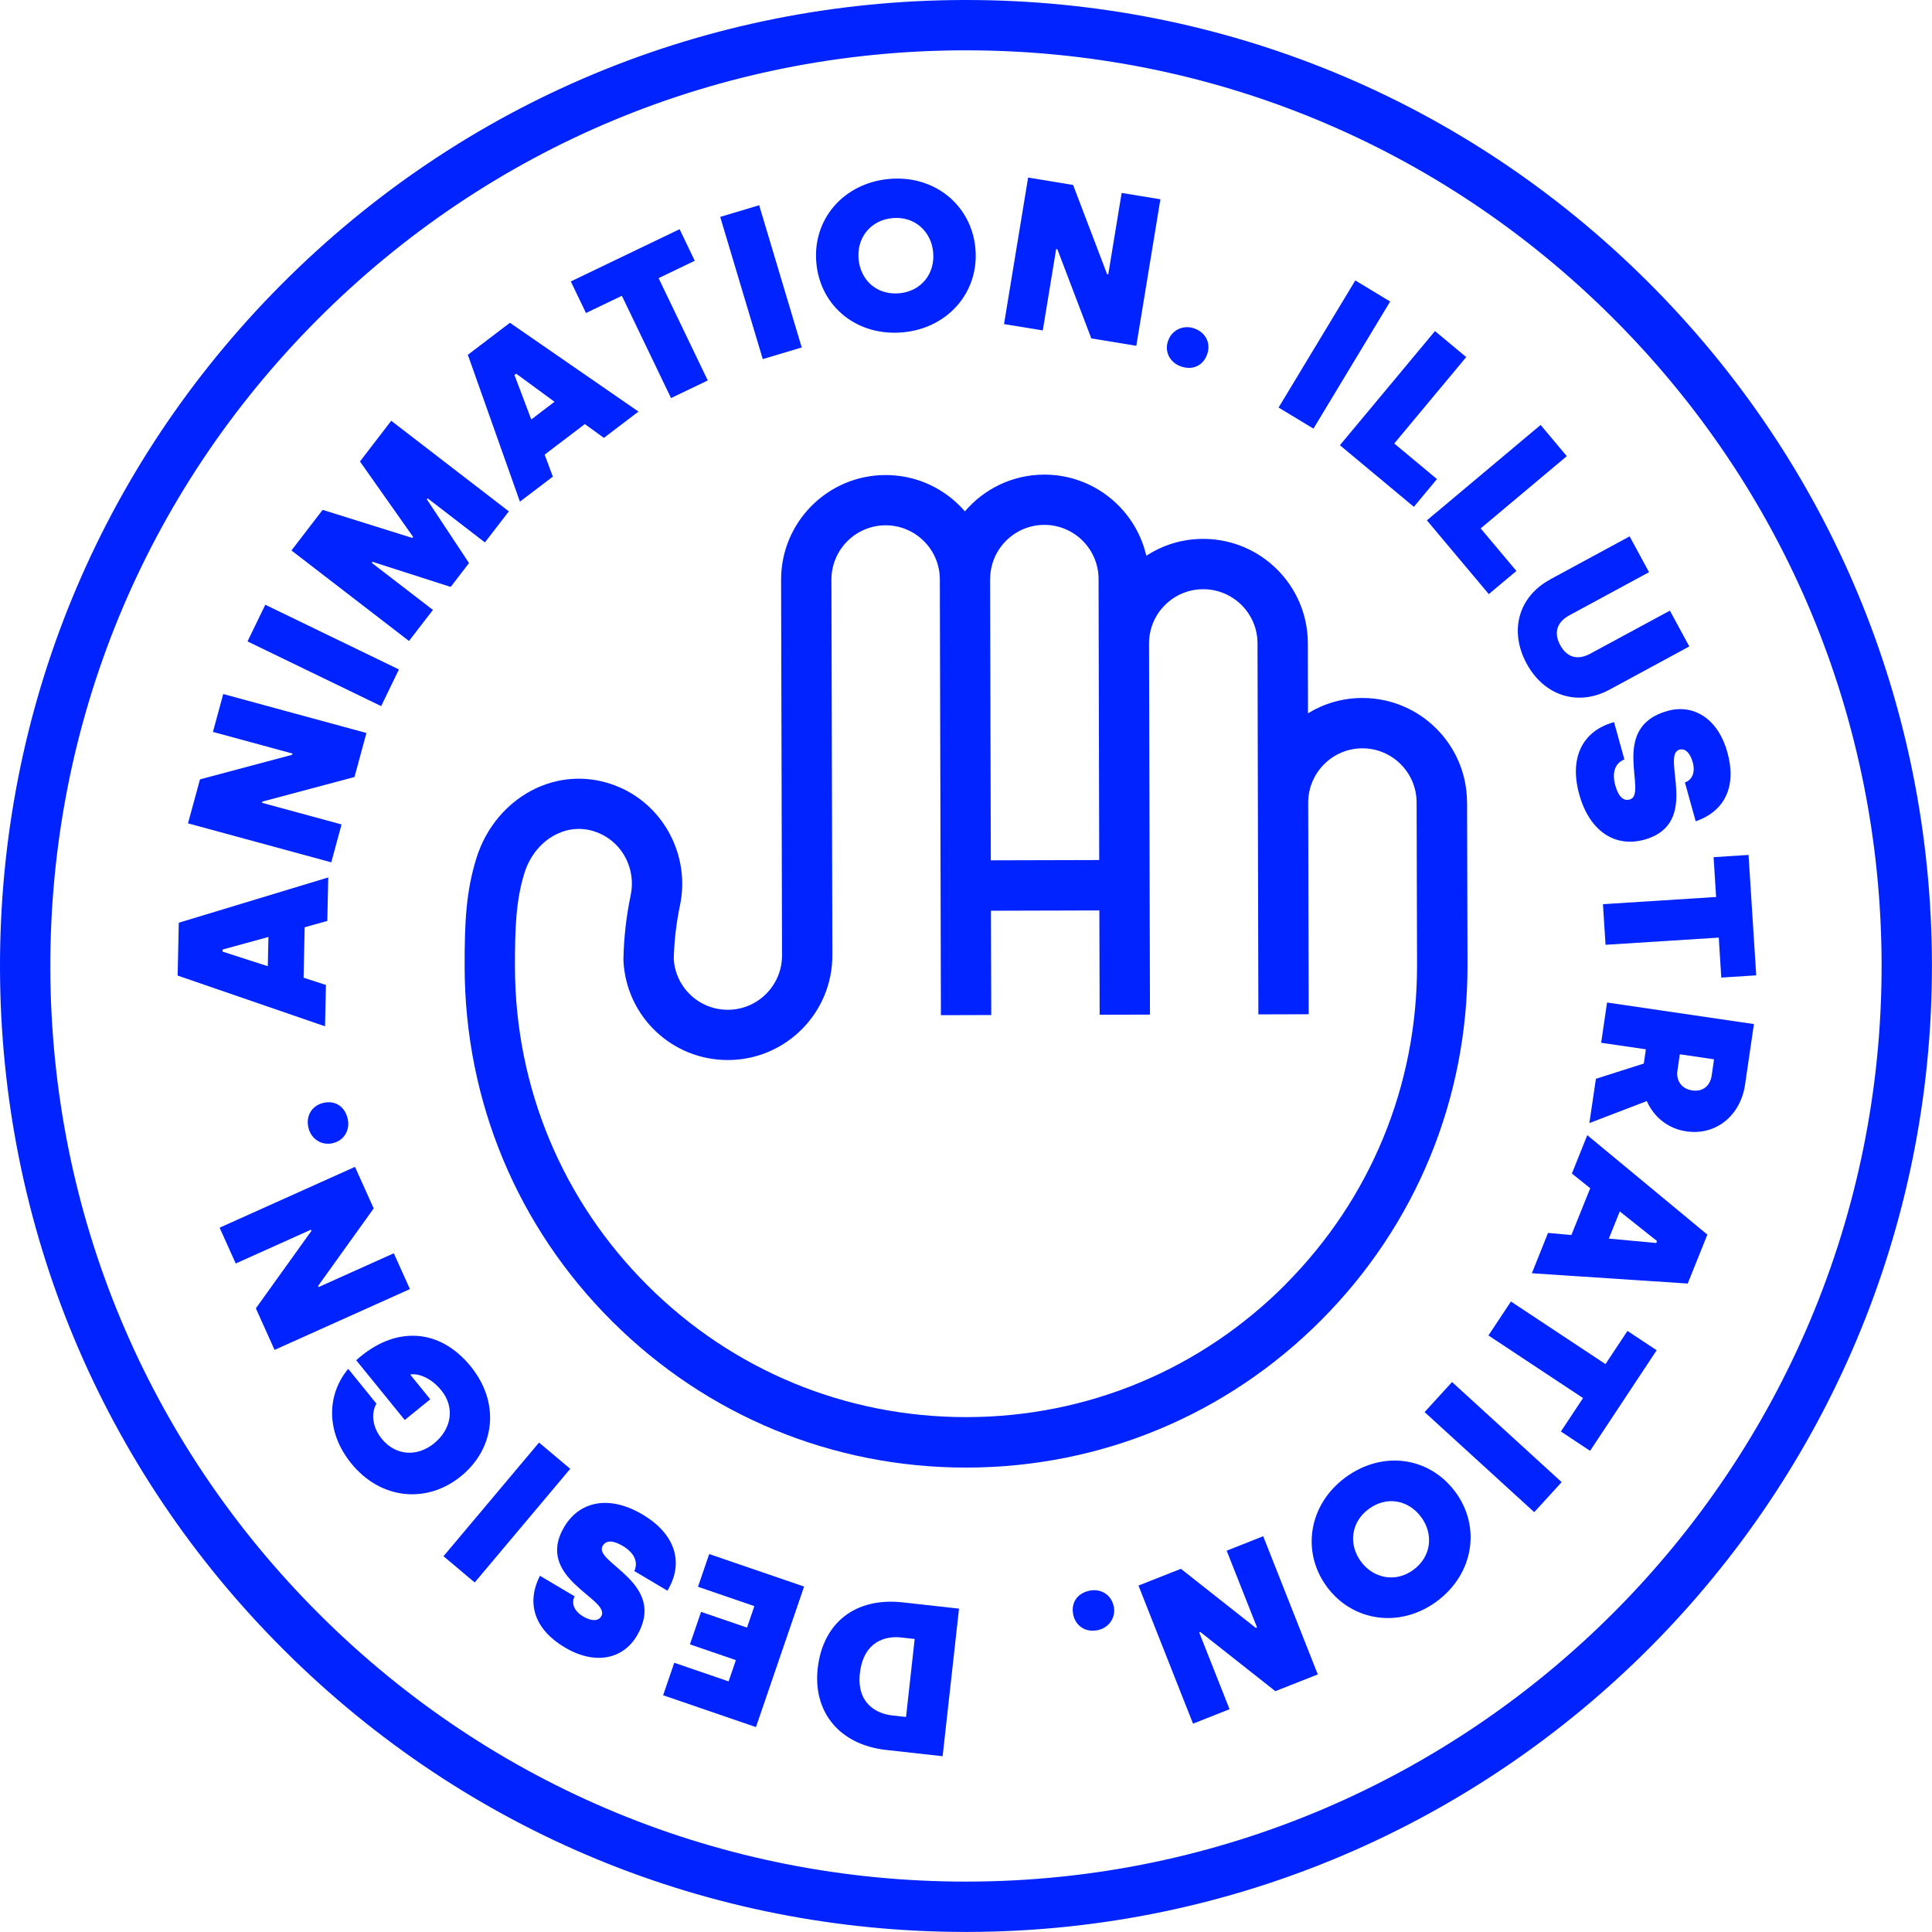 <?xml version="1.0" encoding="UTF-8"?><svg id="Ebene_1" width="300px" height="300px"  xmlns="http://www.w3.org/2000/svg" viewBox="0 0 268.74 268.74">
<defs>
	<style>
		.cls-1{fill:#0023ff;}
		@-webkit-keyframes infinite-spinning {
	        from {
	          transform: rotate(0deg);
	        }
	        to {
	          transform: rotate(360deg);
	        }
	      }
	      @-moz-keyframes infinite-spinning {
	        from {
	          transform: rotate(0deg);
	          transform-origin: center center;
	        }
	        to {
	          transform: rotate(360deg);
	        }
	      }
	      @-o-keyframes infinite-spinning {
	        from {
	          transform: rotate(0deg);
	        }
	        to {
	          transform: rotate(360deg);
	        }
	      }
	      @keyframes infinite-spinning {
	        from {
	          transform: rotate(0deg);
	        }
	        to {
	          transform: rotate(360deg);
	        }
	      }
	      #rotation {
	      -webkit-transform-origin: center center;
	      -moz-transform-origin: center center;
	      -o-transform-origin: center center;
	      transform-origin: center center;
	        -webkit-animation: infinite-spinning 25s infinite linear; /* Safari 4+ */
	        -moz-animation:    infinite-spinning 25s infinite linear; /* Fx 5+ */
	        -o-animation:      infinite-spinning 25s infinite linear; /* Opera 12+ */
	        animation:         infinite-spinning 25s infinite linear; /* IE 10+, Fx 29+ */
	     }
	</style>
</defs>
<g id="rotation"><path class="cls-1" d="M229.14,39.12C203.78,13.88,170.14,0,134.38,0c-.11,0-.23,0-.34,0-35.89.09-69.6,14.15-94.92,39.59C13.8,65.03-.09,98.81,0,134.7s14.15,69.6,39.59,94.91c25.36,25.24,59,39.12,94.77,39.12.11,0,.23,0,.34,0,74.09-.18,134.22-60.61,134.03-134.7-.09-35.89-14.15-69.6-39.59-94.91ZM134.68,261.73c-.11,0-.21,0-.32,0-33.9,0-65.79-13.16-89.83-37.08-24.12-24-37.44-55.95-37.53-89.97-.08-34.02,13.08-66.04,37.08-90.15C68.08,20.41,100.03,7.08,134.05,7c.11,0,.21,0,.32,0,33.9,0,65.79,13.16,89.83,37.08,24.12,24,37.44,55.95,37.53,89.97.17,70.23-56.82,127.51-127.05,127.68Z"/><path class="cls-1" d="M131.12,244.29l-7.83-.87c-6.6-.73-10.21-5.35-9.55-11.33.71-6.36,5.23-9.93,11.83-9.2l7.83.87-2.28,20.52ZM125.33,227.77c-2.17-.24-5.22.55-5.72,4.98-.47,4.19,2.31,5.63,4.51,5.87l1.91.21,1.2-10.85-1.91-.21Z"/><path class="cls-1" d="M105.16,240.24l-12.92-4.43,1.55-4.52,7.56,2.59,1.01-2.96-6.39-2.19,1.55-4.52,6.39,2.19,1.02-2.99-7.84-2.69,1.56-4.55,13.2,4.52-6.69,19.53Z"/><path class="cls-1" d="M92.85,221.27l-4.62-2.74c.54-1.15.12-2.46-1.6-3.49-1.4-.83-2.34-.8-2.8-.01-1.38,2.33,9.13,5.14,4.75,12.52-1.88,3.17-5.72,4.15-10.01,1.61-4.14-2.45-5.45-6.08-3.46-9.97l4.82,2.86c-.46.89-.16,2,1.19,2.8,1.14.68,2.11.67,2.51-.02,1.43-2.41-9.4-5.26-5.14-12.45,2.09-3.53,6.2-4.49,10.89-1.71,4.67,2.77,5.75,6.8,3.46,10.59Z"/><path class="cls-1" d="M66.03,220.12l-4.34-3.65,13.29-15.81,4.34,3.65-13.29,15.81Z"/><path class="cls-1" d="M64.11,205.35c-4.72,3.83-11.12,3.29-15.25-1.79-3.63-4.47-3.34-9.68-.42-13.15l3.92,4.83c-.72,1.27-.64,3.18.73,4.88,1.97,2.43,4.98,2.53,7.29.65,2.4-1.95,2.97-4.96,1-7.38-1.49-1.83-3.32-2.4-4.32-2.19l2.79,3.44-3.55,2.88-6.75-8.31c5.32-4.82,11.56-4.53,15.93.86,4.15,5.11,3.36,11.44-1.38,15.29Z"/><path class="cls-1" d="M38.19,187.77l-2.6-5.78,7.73-10.78-.07-.16-10.46,4.7-2.24-4.98,18.83-8.46,2.6,5.78-7.73,10.78.07.16,10.46-4.7,2.24,4.98-18.83,8.46Z"/><path class="cls-1" d="M46.31,159.01c-1.55.38-3.02-.56-3.4-2.11-.42-1.69.49-3.1,2.03-3.48,1.63-.4,3,.45,3.41,2.14.38,1.55-.41,3.05-2.04,3.45Z"/><path class="cls-1" d="M24.71,135.69l.16-7.34,20.79-6.3-.13,6.05-3.15.88-.15,7.02,3.11,1.01-.13,5.75-20.5-7.06ZM37.34,130.33l-6.38,1.75v.29s6.29,2.03,6.29,2.03l.09-4.07Z"/><path class="cls-1" d="M26.15,114.53l1.67-6.12,12.82-3.42.05-.17-11.07-3.01,1.43-5.27,19.92,5.42-1.66,6.12-12.82,3.42-.05.17,11.07,3.01-1.43,5.27-19.92-5.42Z"/><path class="cls-1" d="M34.43,89.22l2.47-5.1,18.59,9-2.47,5.1-18.59-9Z"/><path class="cls-1" d="M40.53,76.58l4.35-5.66,12.48,3.91.11-.14-7.4-10.5,4.35-5.66,16.36,12.6-3.33,4.32-7.97-6.14-.11.14,5.87,8.87-2.55,3.32-10.87-3.49-.11.14,8.51,6.55-3.33,4.32-16.36-12.6Z"/><path class="cls-1" d="M65.08,49.35l5.85-4.45,17.88,12.35-4.81,3.66-2.65-1.92-5.59,4.25,1.14,3.06-4.58,3.48-7.25-20.44ZM77.14,55.89l-5.34-3.91-.24.18,2.34,6.19,3.24-2.47Z"/><path class="cls-1" d="M86.51,41.14l-5,2.4-2.11-4.39,15.13-7.27,2.11,4.39-5.03,2.42,6.84,14.23-5.11,2.45-6.84-14.23Z"/><path class="cls-1" d="M100.18,30.17l5.42-1.62,5.92,19.78-5.42,1.62-5.92-19.78Z"/><path class="cls-1" d="M113.56,36.64c-.59-6.05,3.69-11.12,10.03-11.74,6.34-.62,11.5,3.59,12.08,9.58.59,6.02-3.69,11.12-10,11.74-6.37.62-11.52-3.5-12.11-9.58ZM129.8,35.06c-.28-2.91-2.62-5.02-5.68-4.72-3.11.3-4.97,2.83-4.69,5.73.29,2.97,2.59,5.02,5.71,4.72,3.05-.3,4.95-2.77,4.66-5.73Z"/><path class="cls-1" d="M143.01,24.7l6.26,1.03,4.72,12.4.17.03,1.86-11.32,5.39.88-3.35,20.38-6.26-1.03-4.72-12.4-.17-.03-1.86,11.32-5.39-.88,3.35-20.38Z"/><path class="cls-1" d="M162.5,47.36c.54-1.5,2.14-2.21,3.64-1.67,1.64.59,2.31,2.11,1.77,3.61-.57,1.58-2.03,2.25-3.67,1.66-1.5-.54-2.31-2.02-1.75-3.6Z"/><path class="cls-1" d="M188.52,39.01l4.85,2.93-10.67,17.68-4.85-2.93,10.67-17.68Z"/><path class="cls-1" d="M199.6,46.05l4.35,3.62-10.01,12.02,5.94,4.95-3.21,3.86-10.29-8.57,13.22-15.87Z"/><path class="cls-1" d="M214.3,59.11l3.64,4.34-11.98,10.05,4.97,5.92-3.84,3.22-8.61-10.26,15.82-13.27Z"/><path class="cls-1" d="M215.6,80.61l11.08-6,2.7,4.98-11.05,5.98c-1.74.94-2.26,2.4-1.31,4.16.96,1.77,2.46,2.13,4.2,1.19l11.06-5.98,2.7,4.98-11.08,6c-4.41,2.39-9.12.88-11.56-3.64-2.44-4.52-1.13-9.28,3.28-11.67Z"/><path class="cls-1" d="M224.52,100.47l1.43,5.17c-1.19.45-1.8,1.69-1.26,3.62.43,1.56,1.13,2.2,2.01,1.95,2.62-.73-3.03-10.03,5.25-12.32,3.55-.99,7,.97,8.33,5.77,1.29,4.63-.28,8.16-4.41,9.58l-1.5-5.4c.95-.33,1.5-1.33,1.08-2.84-.36-1.28-1.06-1.94-1.83-1.73-2.7.75,3.13,10.3-4.91,12.53-3.95,1.1-7.58-1.05-9.04-6.31-1.45-5.23.57-8.88,4.84-10.04Z"/><path class="cls-1" d="M238.71,124.77l-.35-5.54,4.86-.31,1.07,16.75-4.86.31-.35-5.56-15.75,1-.36-5.65,15.75-1Z"/><path class="cls-1" d="M243.97,142.45l-1.24,8.46c-.62,4.2-3.99,7.08-8.17,6.46-2.6-.38-4.53-2.04-5.49-4.21l-7.99,3.06.91-6.16,6.66-2.12.29-1.98-6.22-.91.82-5.6,20.43,3ZM233.33,148.93c-.2,1.34.52,2.52,2.07,2.75,1.52.22,2.49-.71,2.69-2.05l.33-2.28-4.76-.7-.33,2.28Z"/><path class="cls-1" d="M237.5,171.72l-2.74,6.82-21.68-1.43,2.25-5.61,3.25.29,2.62-6.51-2.55-2.04,2.14-5.34,16.7,13.83ZM223.79,172.29l6.59.61.11-.27-5.18-4.12-1.52,3.78Z"/><path class="cls-1" d="M223.32,189.75l3.06-4.62,4.06,2.69-9.26,13.99-4.06-2.69,3.08-4.65-13.16-8.71,3.13-4.72,13.16,8.71Z"/><path class="cls-1" d="M217.23,206.16l-3.82,4.18-15.25-13.92,3.82-4.18,15.24,13.92Z"/><path class="cls-1" d="M202.42,207.5c3.62,4.88,2.57,11.43-2.54,15.23-5.12,3.8-11.7,2.85-15.29-1.98-3.61-4.86-2.57-11.43,2.52-15.21,5.14-3.82,11.67-2.94,15.31,1.97ZM189.32,217.23c1.74,2.34,4.84,2.95,7.3,1.12,2.51-1.86,2.8-4.98,1.06-7.33-1.78-2.39-4.81-2.97-7.32-1.1-2.46,1.83-2.81,4.92-1.04,7.31Z"/><path class="cls-1" d="M183.3,232.91l-5.9,2.33-10.42-8.22-.17.06,4.22,10.67-5.08,2.01-7.59-19.21,5.9-2.33,10.42,8.22.17-.07-4.22-10.67,5.08-2.01,7.59,19.21Z"/><path class="cls-1" d="M154.93,223.46c.31,1.56-.7,3-2.27,3.3-1.71.34-3.07-.63-3.38-2.19-.33-1.65.59-2.97,2.29-3.31,1.56-.31,3.02.55,3.35,2.2Z"/></g><path id="Hand" class="cls-1" d="M204.06,111.59c-.02-8.01-6.54-14.5-14.54-14.5h-.04c-2.76,0-5.34.79-7.54,2.13l-.02-9.76c-.02-8.01-6.54-14.5-14.54-14.5h-.04c-2.85,0-5.57.83-7.89,2.35-1.48-6.46-7.28-11.29-14.17-11.29h-.04c-4.41.01-8.36,1.99-11.02,5.11-.24-.28-.5-.56-.77-.82-2.75-2.73-6.39-4.23-10.26-4.23h-.04c-8.02.02-14.52,6.56-14.5,14.58l.13,52.24c0,4.16-3.36,7.55-7.52,7.56h-.02c-3.99,0-7.27-3.08-7.52-7.05.06-2.51.35-5.02.86-7.45,1.43-6.78-2.1-13.7-8.39-16.44-3.75-1.64-7.85-1.6-11.54.09-3.99,1.84-7.06,5.43-8.41,9.85-1.38,4.51-1.63,8.62-1.61,15.1.05,18.63,7.34,36.13,20.55,49.27,13.16,13.1,30.63,20.31,49.19,20.31h.18c18.63-.05,36.13-7.34,49.27-20.55,13.14-13.21,20.35-30.74,20.31-49.37l-.06-22.6ZM137.73,80.56c0-4.16,3.37-7.54,7.52-7.55h.02c4.15,0,7.53,3.37,7.54,7.52l.02,9h0s0,0,0,0l.07,30.1-15.08.04-.1-39.11h0ZM178.85,178.63c-11.82,11.88-27.56,18.45-44.32,18.49h-.16c-16.7,0-32.41-6.48-44.25-18.27-11.88-11.82-18.45-27.56-18.49-44.32-.01-5.77.18-9.38,1.3-13.03.77-2.52,2.46-4.54,4.64-5.54.75-.35,1.76-.66,2.94-.66.87,0,1.84.17,2.88.62,3.26,1.42,5.09,5.03,4.34,8.59-.61,2.9-.95,5.88-1.01,8.88v.12s0,.12,0,.12c.38,7.76,6.75,13.82,14.52,13.82h.04c8.02-.02,14.52-6.56,14.5-14.58l-.13-52.24c0-4.16,3.36-7.55,7.52-7.56h.02c2.01,0,3.9.78,5.32,2.2,1.43,1.42,2.21,3.31,2.22,5.31v.02h0l.15,60.61,7-.02-.04-14.51,15.08-.04.04,14.51,7-.02-.13-51.61h0c0-2.01.77-3.91,2.2-5.34,1.42-1.43,3.31-2.22,5.33-2.22h.02c4.15,0,7.53,3.37,7.54,7.52l.05,22.19.07,29.43,7-.02-.07-29.43h0c0-4.16,3.37-7.55,7.52-7.56h.02c4.15,0,7.53,3.37,7.54,7.52l.06,22.6c.04,16.76-6.45,32.53-18.27,44.41Z"/></svg>